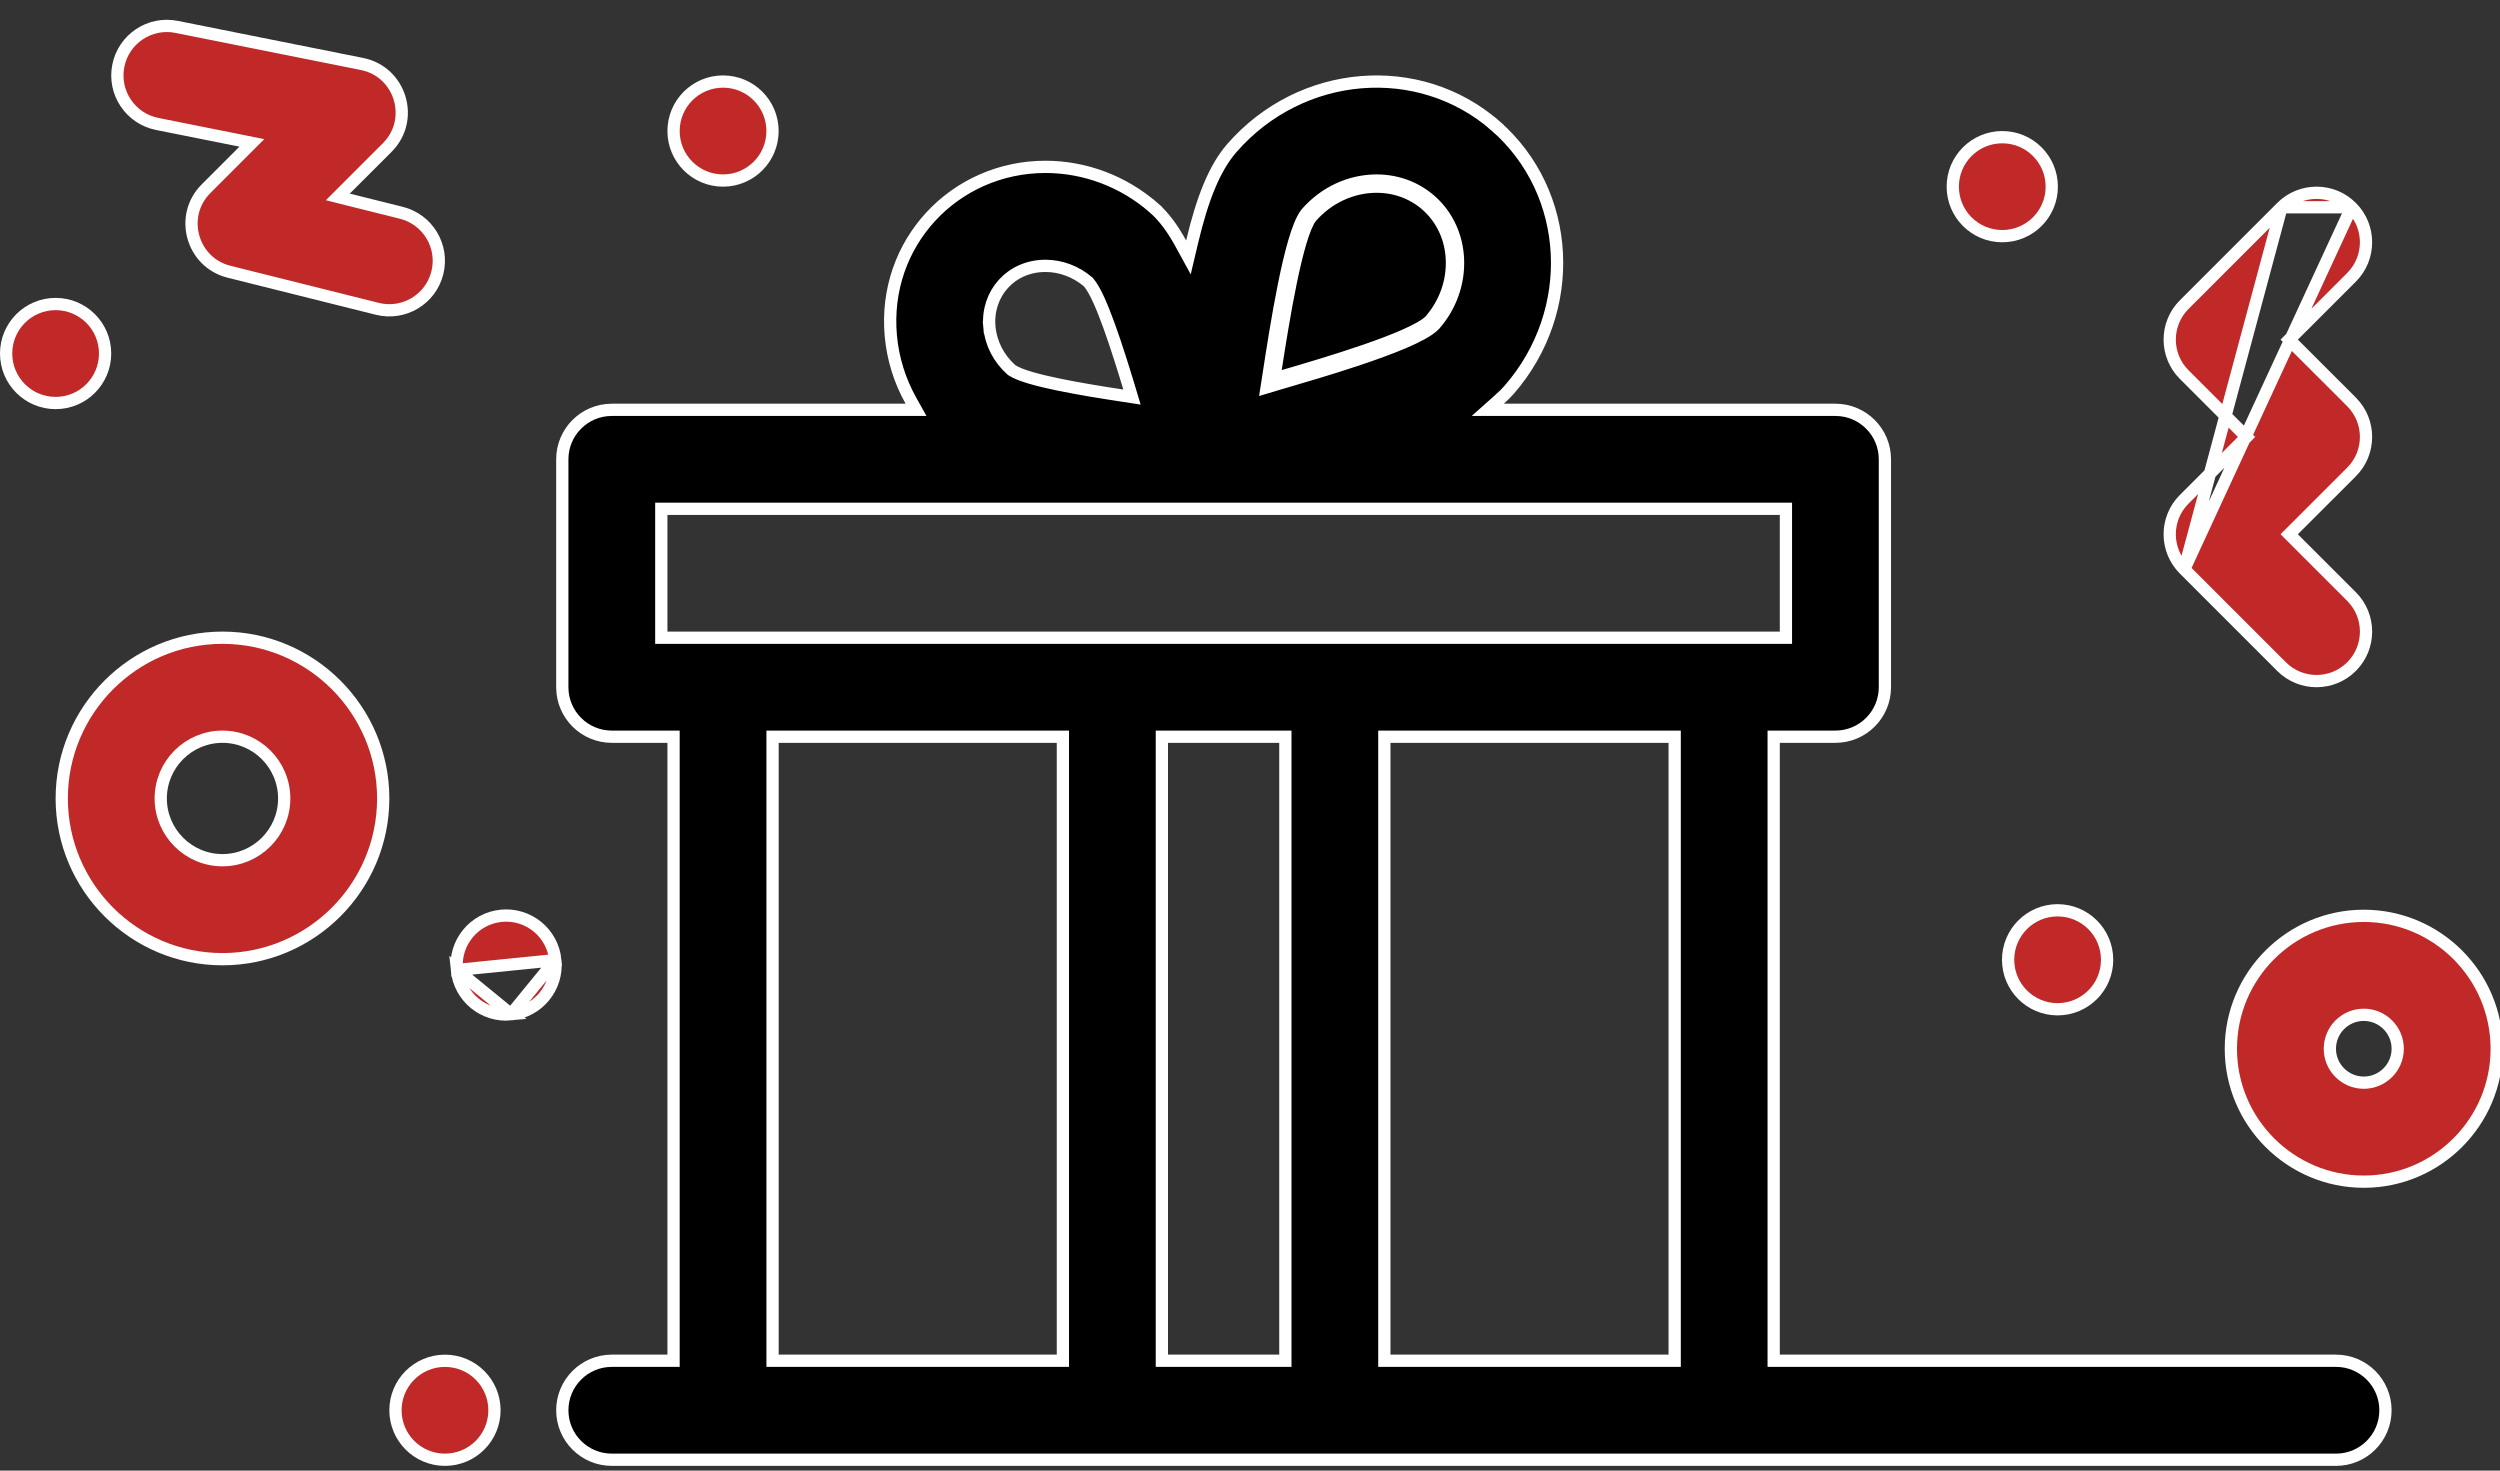 <svg width="102" height="60" viewBox="0 0 102 60" fill="none" xmlns="http://www.w3.org/2000/svg">
<rect x="0" y="0" width="102" height="60" fill="#333333" stroke="none"/>
<path d="M85.97 39.159C85.97 40.274 85.066 41.178 83.95 41.178C82.835 41.178 81.931 40.274 81.931 39.159C81.931 38.044 82.835 37.14 83.95 37.14C85.066 37.14 85.97 38.044 85.97 39.159Z" fill="#C12828" stroke="white" stroke-width="0.5"/>
<path d="M83.712 7.616C83.712 8.731 82.808 9.635 81.692 9.635C80.577 9.635 79.673 8.731 79.673 7.616C79.673 6.501 80.577 5.597 81.692 5.597C82.808 5.597 83.712 6.501 83.712 7.616Z" fill="#C12828" stroke="white" stroke-width="0.5"/>
<path d="M31.519 5.346C31.519 6.462 30.615 7.366 29.5 7.366C28.385 7.366 27.481 6.462 27.481 5.346C27.481 4.231 28.385 3.327 29.5 3.327C30.615 3.327 31.519 4.231 31.519 5.346Z" fill="#C12828" stroke="white" stroke-width="0.5"/>
<path d="M22.658 39.173L22.658 39.173C22.547 38.063 21.558 37.254 20.448 37.364C19.339 37.475 18.529 38.465 18.64 39.575L22.658 39.173ZM22.658 39.173C22.769 40.282 21.96 41.272 20.85 41.383M22.658 39.173L20.85 41.383M20.85 41.383C19.74 41.494 18.751 40.684 18.64 39.575L20.85 41.383Z" fill="#C12828" stroke="white" stroke-width="0.5"/>
<path d="M4.288 14.424C4.288 15.539 3.384 16.443 2.269 16.443C1.154 16.443 0.25 15.539 0.25 14.424C0.25 13.308 1.154 12.404 2.269 12.404C3.384 12.404 4.288 13.308 4.288 14.424Z" fill="#C12828" stroke="white" stroke-width="0.5"/>
<path d="M20.174 57.539C20.174 58.654 19.27 59.558 18.154 59.558C17.039 59.558 16.135 58.654 16.135 57.539C16.135 56.424 17.039 55.52 18.154 55.52C19.27 55.52 20.174 56.424 20.174 57.539Z" fill="#C12828" stroke="white" stroke-width="0.5"/>
<path d="M89.116 23.226L89.116 23.226L93.087 27.197C93.876 27.986 95.154 27.986 95.943 27.197C96.731 26.409 96.732 25.13 95.943 24.341C95.943 24.341 95.943 24.341 95.943 24.341L93.576 21.975L93.4 21.798L93.576 21.621L95.943 19.255C96.731 18.466 96.731 17.188 95.943 16.399C95.943 16.399 95.943 16.399 95.943 16.399L93.576 14.033L93.4 13.856L93.576 13.679L95.943 11.313C96.731 10.524 96.731 9.246 95.943 8.457C95.943 8.457 95.943 8.457 95.943 8.457M89.116 23.226L95.943 8.457M89.116 23.226C88.327 22.438 88.327 21.159 89.116 20.37L91.483 18.004L91.659 17.827L91.483 17.65L89.116 15.284C89.116 15.284 89.116 15.284 89.116 15.284C88.327 14.495 88.327 13.216 89.116 12.428L93.087 8.457C93.087 8.457 93.087 8.457 93.087 8.457M89.116 23.226L93.087 8.457M95.943 8.457C95.154 7.668 93.876 7.668 93.087 8.457M95.943 8.457L93.087 8.457" fill="#C12828" stroke="white" stroke-width="0.5"/>
<path d="M9.946 6.16L10.276 5.83L9.818 5.738L6.412 5.057C5.319 4.838 4.609 3.775 4.828 2.681L4.828 2.681C5.047 1.587 6.111 0.878 7.204 1.097L7.204 1.097L14.768 2.61L14.768 2.61C16.348 2.926 16.938 4.88 15.8 6.018L14.095 7.722L13.783 8.034L14.211 8.142L16.375 8.682L16.375 8.682C17.456 8.953 18.114 10.049 17.844 11.131L17.844 11.131C17.572 12.217 16.473 12.869 15.395 12.6L15.395 12.6L9.344 11.087L9.344 11.087C7.824 10.707 7.297 8.809 8.406 7.7C8.406 7.7 8.406 7.7 8.406 7.7L9.946 6.16Z" fill="#C12828" stroke="white" stroke-width="0.5"/>
<path d="M91.019 42.789C91.019 39.799 93.453 37.366 96.442 37.366C99.433 37.366 101.866 39.799 101.866 42.789C101.866 45.779 99.433 48.212 96.442 48.212C93.453 48.212 91.019 45.779 91.019 42.789ZM95.058 42.789C95.058 43.552 95.679 44.173 96.442 44.173C97.206 44.173 97.827 43.552 97.827 42.789C97.827 42.025 97.206 41.404 96.442 41.404C95.679 41.404 95.058 42.025 95.058 42.789Z" fill="#C12828" stroke="white" stroke-width="0.5"/>
<path d="M2.519 32.577C2.519 28.961 5.461 26.019 9.077 26.019C12.693 26.019 15.635 28.961 15.635 32.577C15.635 36.193 12.693 39.135 9.077 39.135C5.461 39.135 2.519 36.193 2.519 32.577ZM6.558 32.577C6.558 33.966 7.688 35.096 9.077 35.096C10.466 35.096 11.596 33.966 11.596 32.577C11.596 31.188 10.466 30.058 9.077 30.058C7.688 30.058 6.558 31.188 6.558 32.577Z" fill="#C12828" stroke="white" stroke-width="0.5"/>
<path d="M59.485 10.56C59.4 8.729 57.969 7.366 56.167 7.366C55.081 7.366 54.038 7.853 53.302 8.697L53.297 8.703L53.293 8.708C53.109 8.947 52.949 9.37 52.805 9.861C52.657 10.364 52.516 10.977 52.385 11.626C52.123 12.923 51.898 14.38 51.74 15.413L51.679 15.804L52.059 15.69C52.174 15.656 52.326 15.611 52.508 15.558C53.194 15.357 54.297 15.034 55.371 14.676C56.05 14.449 56.724 14.206 57.279 13.969C57.557 13.85 57.808 13.731 58.017 13.615C58.223 13.501 58.403 13.38 58.525 13.255L58.53 13.25L58.535 13.244C59.189 12.494 59.531 11.537 59.485 10.56ZM59.485 10.56L59.236 10.571M59.485 10.56C59.485 10.56 59.485 10.56 59.485 10.56L59.236 10.571M59.236 10.571C59.278 11.482 58.96 12.376 58.346 13.08C57.651 13.791 53.997 14.861 52.441 15.317C52.373 15.337 52.31 15.355 52.252 15.373C52.246 15.412 52.24 15.451 52.234 15.489L51.987 15.451L51.915 15.211C51.95 15.201 51.988 15.19 52.029 15.178C52.354 13.07 52.91 9.613 53.491 8.861C54.181 8.07 55.156 7.616 56.167 7.616C57.835 7.616 59.157 8.873 59.236 10.571ZM72.366 55.269V55.519H72.616H95.308C96.423 55.519 97.327 56.424 97.327 57.539C97.327 58.654 96.423 59.558 95.308 59.558H24.962C23.847 59.558 22.942 58.654 22.942 57.539C22.942 56.424 23.847 55.519 24.962 55.519H27.231H27.481V55.269V30.308V30.058H27.231H24.962C23.846 30.058 22.942 29.154 22.942 28.039V18.74C22.942 17.625 23.846 16.721 24.962 16.721H36.948H37.374L37.166 16.348C36.713 15.54 36.431 14.644 36.346 13.705C36.001 9.908 38.95 6.808 42.654 6.808C44.267 6.808 45.836 7.399 47.07 8.475L47.234 8.287L47.07 8.475C47.477 8.83 47.838 9.314 48.175 9.932L48.488 10.503L48.638 9.869C49.05 8.126 49.544 6.863 50.258 6.043C53.089 2.795 57.908 2.425 61.007 5.126L61.171 4.938L61.007 5.126C64.141 7.857 64.383 12.68 61.572 15.905L61.572 15.905C61.46 16.034 61.331 16.159 61.191 16.284L60.702 16.721H61.357H74.885C76 16.721 76.904 17.625 76.904 18.74V28.039C76.904 29.154 76 30.058 74.885 30.058H72.616H72.366V30.308V55.269ZM44.417 11.524L44.404 11.509L44.389 11.496C43.897 11.079 43.283 10.847 42.654 10.847C41.24 10.847 40.245 11.988 40.367 13.34L40.617 13.317L40.367 13.34C40.428 14.009 40.747 14.627 41.261 15.086L41.276 15.099L41.293 15.11C41.475 15.227 41.757 15.33 42.076 15.423C42.403 15.518 42.793 15.609 43.21 15.695C44.045 15.867 45.002 16.02 45.794 16.14L46.185 16.2L46.071 15.821C45.837 15.046 45.55 14.125 45.263 13.328C45.119 12.929 44.974 12.558 44.835 12.251C44.698 11.95 44.557 11.688 44.417 11.524ZM27.231 20.759H26.981V21.009V25.769V26.019H27.231H27.354H27.477H27.599H27.721H27.843H27.964H28.084H28.205H28.325H28.445H28.564H28.683H28.802H28.921H29.038H29.156H29.273H29.39H29.507H29.623H29.739H29.855H29.97H30.085H30.2H30.314H30.428H30.541H30.655H30.768H30.88H30.993H31.105H31.216H31.328H31.439H31.549H31.66H31.77H31.879H31.989H32.098H32.207H32.315H32.423H32.531H32.639H32.746H32.853H32.96H33.066H33.172H33.278H33.383H33.489H33.593H33.698H33.802H33.906H34.01H34.113H34.217H34.319H34.422H34.524H34.626H34.728H34.83H34.931H35.032H35.132H35.233H35.333H35.433H35.532H35.632H35.73H35.829H35.928H36.026H36.124H36.222H36.319H36.416H36.514H36.61H36.707H36.803H36.899H36.995H37.09H37.185H37.28H37.375H37.47H37.564H37.658H37.752H37.845H37.939H38.032H38.125H38.217H38.31H38.402H38.494H38.586H38.677H38.768H38.859H38.95H39.041H39.131H39.222H39.312H39.401H39.491H39.58H39.669H39.758H39.847H39.936H40.024H40.112H40.2H40.288H40.376H40.463H40.55H40.637H40.724H40.81H40.897H40.983H41.069H41.155H41.241H41.326H41.411H41.497H41.582H41.666H41.751H41.835H41.92H42.004H42.088H42.172H42.255H42.339H42.422H42.505H42.588H42.671H42.753H42.836H42.918H43H43.082H43.164H43.246H43.327H43.409H43.49H43.571H43.652H43.733H43.814H43.894H43.975H44.055H44.135H44.215H44.295H44.375H44.454H44.534H44.613H44.693H44.772H44.851H44.929H45.008H45.087H45.165H45.244H45.322H45.4H45.478H45.556H45.634H45.712H45.79H45.867H45.945H46.022H46.099H46.176H46.253H46.33H46.407H46.484H46.56H46.637H46.714H46.79H46.866H46.943H47.019H47.095H47.171H47.246H47.322H47.398H47.474H47.549H47.625H47.7H47.776H47.851H47.926H48.001H48.076H48.151H48.226H48.301H48.376H48.451H48.526H48.6H48.675H48.75H48.824H48.899H48.973H49.047H49.122H49.196H49.27H49.345H49.419H49.493H49.567H49.641H49.715H49.789H49.863H49.937H50.011H50.085H50.158H50.232H50.306H50.38H50.454H50.527H50.601H50.675H50.748H50.822H50.896H50.969H51.043H51.117H51.19H51.264H51.337H51.411H51.485H51.558H51.632H51.705H51.779H51.853H51.926H52H52.073H52.147H52.221H52.294H52.368H52.442H52.515H52.589H52.663H52.737H52.81H52.884H52.958H53.032H53.106H53.18H53.254H53.328H53.402H53.476H53.55H53.624H53.698H53.772H53.847H53.921H53.995H54.07H54.144H54.219H54.293H54.368H54.442H54.517H54.592H54.667H54.741H54.816H54.891H54.966H55.041H55.117H55.192H55.267H55.343H55.418H55.493H55.569H55.645H55.721H55.796H55.872H55.948H56.024H56.1H56.177H56.253H56.329H56.406H56.482H56.559H56.636H56.713H56.789H56.867H56.944H57.021H57.098H57.176H57.253H57.331H57.409H57.486H57.564H57.642H57.721H57.799H57.877H57.956H58.035H58.113H58.192H58.271H58.35H58.43H58.509H58.589H58.668H58.748H58.828H58.908H58.988H59.068H59.149H59.229H59.31H59.391H59.472H59.553H59.634H59.716H59.797H59.879H59.961H60.043H60.125H60.207H60.29H60.372H60.455H60.538H60.621H60.704H60.788H60.871H60.955H61.039H61.123H61.208H61.292H61.377H61.461H61.546H61.632H61.717H61.802H61.888H61.974H62.06H62.146H62.233H62.319H62.406H62.493H62.58H62.667H62.755H62.843H62.931H63.019H63.107H63.196H63.285H63.374H63.463H63.552H63.642H63.731H63.822H63.912H64.002H64.093H64.184H64.275H64.366H64.458H64.549H64.641H64.734H64.826H64.919H65.011H65.105H65.198H65.291H65.385H65.479H65.574H65.668H65.763H65.858H65.953H66.049H66.144H66.24H66.337H66.433H66.53H66.627H66.724H66.821H66.919H67.017H67.115H67.214H67.313H67.412H67.511H67.611H67.71H67.811H67.911H68.012H68.113H68.214H68.315H68.417H68.519H68.621H68.724H68.827H68.93H69.033H69.137H69.241H69.345H69.45H69.555H69.66H69.766H69.871H69.977H70.084H70.19H70.297H70.405H70.512H70.62H70.728H70.837H70.945H71.055H71.164H71.274H71.384H71.494H71.605H71.716H71.827H71.939H72.051H72.163H72.276H72.389H72.502H72.616H72.866V25.769V21.009V20.759H72.616H27.231ZM31.77 30.058H31.52V30.308V55.269V55.519H31.77H43.116H43.366V55.269V30.308V30.058H43.116H31.77ZM47.404 55.269V55.519H47.654H52.193H52.443V55.269V30.308V30.058H52.193H47.654H47.404V30.308V55.269ZM56.481 55.269V55.519H56.731H68.077H68.327V55.269V30.308V30.058H68.077H56.731H56.481V30.308V55.269Z" fill="black" stroke="white" stroke-width="0.5"/>
</svg>
